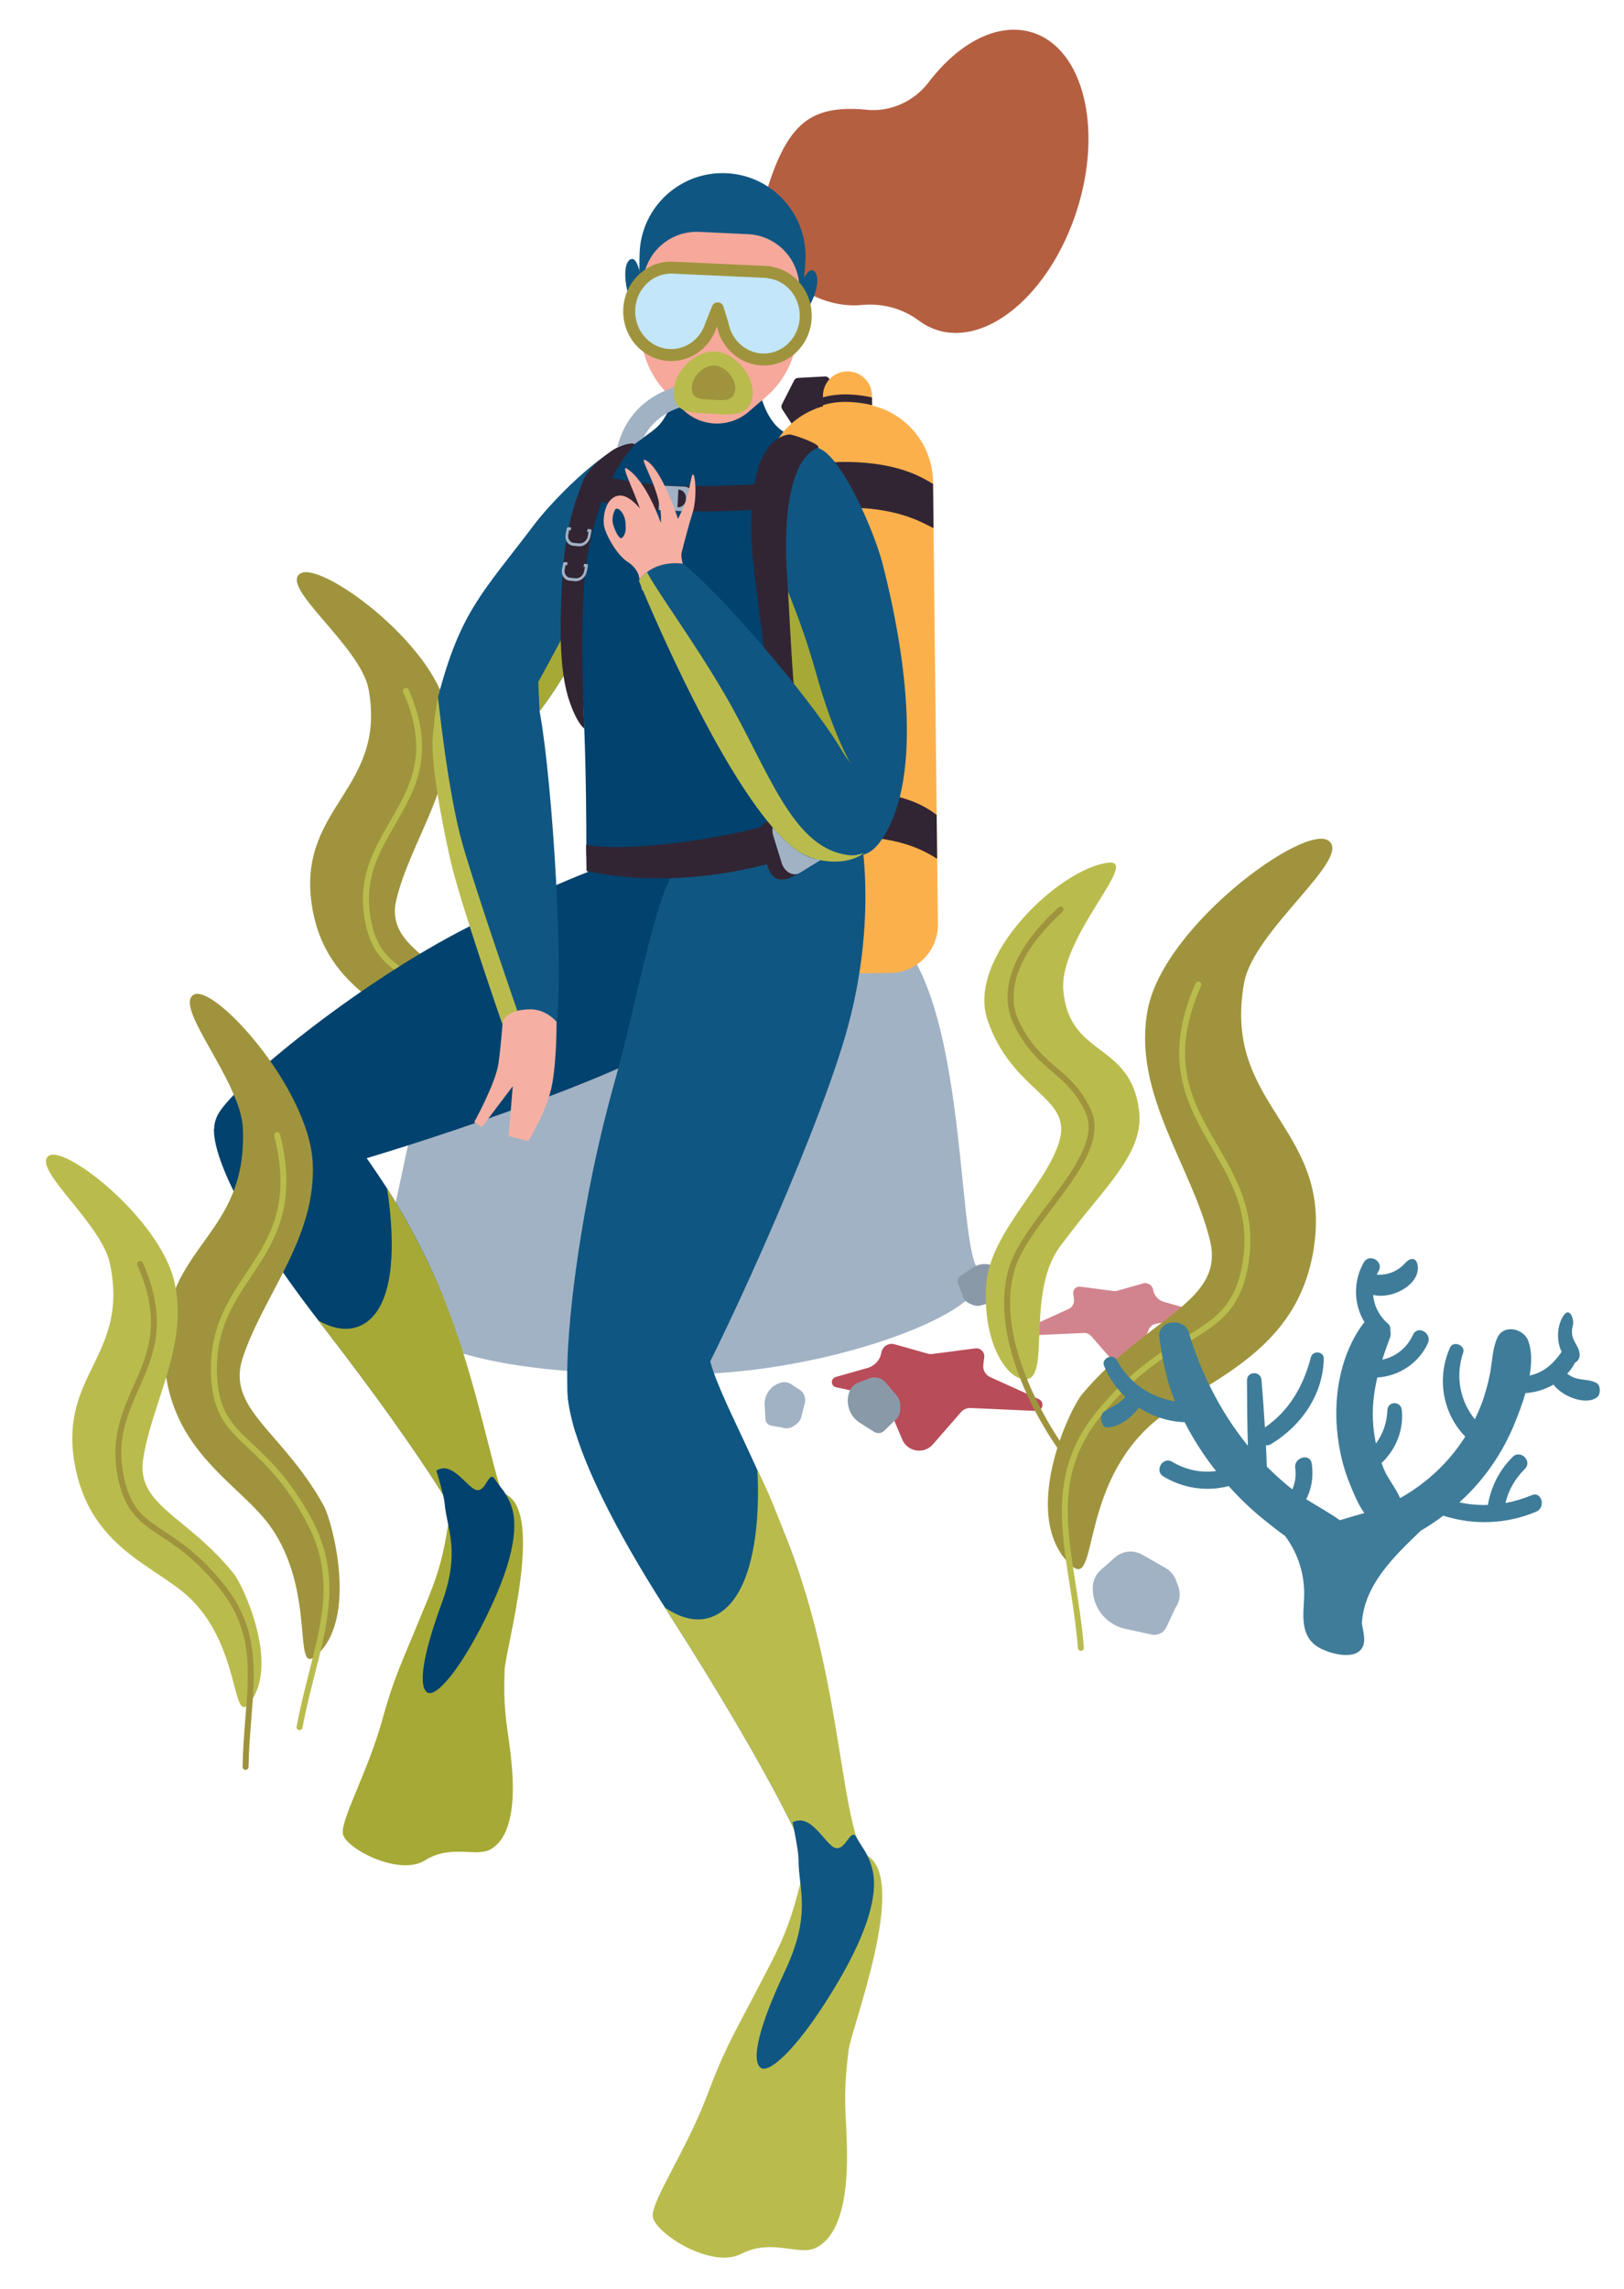 <svg xmlns="http://www.w3.org/2000/svg" id="Layer_1" viewBox="0 0 1142.02 1609.19"><defs><style>.cls-1{fill:#01426e;}.cls-2{fill:#f6a89b;}.cls-3{fill:#f6b0a3;}.cls-4{fill:#fcb04c;}.cls-5{fill:#9f943d;}.cls-6{fill:#b94c59;}.cls-7{fill:#8a99a8;}.cls-8{fill:#b55f41;}.cls-9{fill:#312533;}.cls-10{fill:#b9bc4d;}.cls-11{fill:#a6a935;}.cls-12{fill:#d1848d;}.cls-13{fill:#c3e6fa;}.cls-14{fill:#105682;}.cls-15{fill:#3f7c99;}.cls-16{fill:#a1b2c4;}</style></defs><g><path class="cls-12" d="M726.43,938.79l35.76-1.6c1.99-.09,3.91,.73,5.21,2.23l15.39,17.66c4.87,5.58,13.9,4.13,16.77-2.7l8.27-19.67c.83-1.97,2.56-3.4,4.65-3.85l23.23-4.99c2.95-.63,3.09-4.8,.18-5.62l-17.46-4.95c-3.91-1.11-6.83-4.38-7.5-8.39h0c-.56-3.35-3.9-5.47-7.16-4.54l-18.1,5.12c-.85,.24-1.74,.31-2.62,.19l-23.45-3.06c-2.82-.37-5.23,2.02-4.88,4.85l.51,4.11c.35,2.83-1.18,5.57-3.79,6.75l-26.56,12.04c-3.38,1.53-2.17,6.6,1.54,6.44Z"></path><g><path class="cls-5" d="M358.75,817.92c29.08-27.72,.87-88.65-6.93-97.88-37.43-44.25-81.58-52.44-73.07-87.62,10.35-42.79,44.96-84.7,35.62-132.61-9.34-47.91-89.83-106.43-103.52-96.39-13.69,10.04,42.92,51.26,48.37,81.3,12.6,69.45-48.41,82.12-40.37,148.43,8.03,66.31,66.81,79.71,94.72,105.52,40.3,37.29,29.18,94.51,45.18,79.25Z"></path><path class="cls-10" d="M352.7,867.61c-.06,0-.12,0-.17,0-1.16-.1-2.02-1.11-1.92-2.27,1.06-12.94,2.94-24.91,4.75-36.48,5.81-37.11,10.4-66.41-15.86-97.65-18.57-22.09-35.15-32.22-48.47-40.35-17.23-10.53-29.68-18.13-34.38-43.59-5.51-29.88,6.23-50.13,17.59-69.71,14.42-24.87,28.04-48.36,9.31-90.99-.47-1.06,.02-2.3,1.08-2.77,1.06-.47,2.31,.02,2.77,1.08,19.59,44.58,4.79,70.11-9.52,94.79-11.48,19.79-22.31,38.49-17.09,66.84,4.35,23.61,15.52,30.43,32.43,40.76,13.58,8.3,30.48,18.62,49.49,41.24,27.49,32.7,22.53,64.35,16.79,101.01-1.8,11.5-3.66,23.39-4.71,36.18-.09,1.1-1.01,1.93-2.09,1.93Z"></path></g><path class="cls-16" d="M549.55,971.99h0c2.33-.55,4.78-.12,6.79,1.18l5.89,3.82c3.17,2.05,4.67,5.9,3.73,9.56l-2.48,9.68c-.51,1.97-1.68,3.71-3.33,4.92l-1.87,1.37c-2.39,1.74-5.49,2.17-8.25,1.14l-7.65-1.3c-2.28-.39-3.99-2.3-4.12-4.61l-.55-9.91c-.42-7.45,4.58-14.13,11.85-15.83Z"></path><g><path class="cls-16" d="M274.37,863.73c-8.38,39.19,15.28,78.1,53.92,88.73,56.62,15.59,124.86,12.94,143.41,13.54,102.94,3.35,237.31-45.72,215.86-73.9-16.16-21.23-5.82-227.63-77.71-246.32-52.16-13.57-214.56,15.91-268.25,42.12-20.89,10.2-35.93,29.42-40.79,52.15l-26.44,123.68Z"></path><path class="cls-11" d="M346.14,1061.76s-16.55-23.87,9.59-11.1c27.37,13.38-.32,109.03-.86,123.28-1.31,34.53,3.01,42,5.21,69.66,2.3,28.98-2.35,49.42-15.11,56.63-10.18,5.75-27.91-3.79-46.13,7.75s-56.71-8.75-57.79-19.04c-1.08-10.29,17.59-43.5,27.3-78.18,9.71-34.67,13.36-39.32,32.51-86.5,8.41-20.72,10.79-31.2,14.34-52.41,2.57-15.36,26.62-21.2,26.62-21.2l4.32,11.1Z"></path><path class="cls-1" d="M493.25,718.8c-11.99,9.76-25.67,16.76-40.59,24.08-64.91,31.85-207.85,77.53-243.28,84.42-35.43,6.89-72.12-22.07-54.02-47.04,18.1-24.96,100.89-91.46,173.66-128.37,72.77-36.92,99.8-44.23,99.8-44.23l65.33,26.93s20.01,67.21-.88,84.21Z"></path><path class="cls-1" d="M150.59,793.61s-5.88,32.71,74.64,136.5c80.52,103.79,101.9,147.2,101.9,147.2,0,0,15.1,3.77,22.02,0,6.92-3.77-15.1-122.46-49.69-193.02-34.6-70.55-57.61-81.83-59.94-108.27-2.33-26.44-88.92,17.59-88.92,17.59Z"></path><path class="cls-11" d="M357.33,1062.21c7.61,18.05-30.2,15.1-30.2,15.1,0,0-21.38-43.4-101.9-147.2-.42-.54-.84-1.08-1.25-1.61,10.56,5.9,21.53,8.11,31.44,2.56,26.22-14.7,20.56-71.23,16.79-95.47,7.93,12.38,17.09,27.99,27.25,48.71,34.6,70.55,44.35,145.84,57.87,177.92Z"></path><path class="cls-1" d="M312.7,1057.19c1.51,18.03,11.49,33.03-2.25,70.5-13.73,37.47-16.09,57.88-10.08,62.16,6,4.28,24.47-16.4,44.82-59.92,20.35-43.52,17.52-63.16,14-72.18-3.52-9.02-7.08-11.55-11.32-17.93s-5.98,9.18-12.71,7.8c-6.73-1.38-16.88-20.92-28.32-13.68,0,0,5.37,17.28,5.87,23.25Z"></path><g><path class="cls-14" d="M375.48,369.09c-36.33,48-51.66,60.65-67.46,121.04,0,0-4.79,34.23-.36,42.77,11.82,22.8,52.28,4.14,91.42-62.37,18.73-31.82,84.83-86.74,85.26-122.59,.44-35.85-27.79-41.38-40.98-37.2-20.91,6.63-54.65,40.86-67.88,58.35Z"></path><path class="cls-14" d="M378.28,494.64c8.19,33.75,18.67,175.81,13.15,226.01,0,0-12.7,17.93-33,13.88,0,0-36.93-99.69-48.74-173.37-3.44-21.48-6.77-41.23-3.92-55.05,8.28-40.17,86.69-52.39,86.69-52.39,0,0-18.59,22.74-14.18,40.92Z"></path><path class="cls-3" d="M353.79,714.15s7.83-4.41,19.08-4.53c11.24-.12,18.49,8.76,18.49,8.76,0,0,.27,24.97-2.99,43.5-3.26,18.53-16.97,40.48-16.97,40.48l-13.74-3.72,2.93-34.95-21.73,28.71-5.4-3.42s15-27.15,17.04-41.14c2.04-13.98,3.29-33.68,3.29-33.68Z"></path><path class="cls-11" d="M379.42,499.96l-.9-20.43,19.23-35.51,4.06,22.17s-6.74,11.25-12.01,19.17c-5.27,7.92-10.38,14.59-10.38,14.59Z"></path><path class="cls-10" d="M308.01,490.13s6.87,67.39,17.37,103.78c10.5,36.4,38.39,116.74,38.39,116.74-11.07,3.34-10.43,9.65-10.43,9.65,0,0-30.04-86.37-36.64-115.73-6.6-29.36-13.73-68.32-12.41-85.9,1.31-17.58,3.72-28.53,3.72-28.53Z"></path></g><path class="cls-1" d="M535.31,279.22s3.79,15.73,14.16,23.3c17.3,12.62,38.29,2.86,56.54,62.15,18.25,59.29,29.44,156.67,10.09,242.96-13.54,60.4-183.5,131.66-193.26,75.09-8.78-50.91-10.52-82.32-10.52-82.32,0,0,.6-113.91-7.18-162.24-8.51-52.88-1.59-89.38,25.88-113.35,27.46-23.97,30.38-20.15,37.94-34s2.49-19.36,2.49-19.36l63.85,7.76Z"></path><g><path class="cls-9" d="M580.11,264.67l-18.97,1.02c-1.15,.06-2.18,.73-2.71,1.76l-8.6,16.94c-.52,1.03-.46,2.26,.17,3.23l10.37,15.92c.63,.97,1.73,1.52,2.88,1.46l18.97-1.02c1.15-.06,2.18-.73,2.71-1.76l8.6-16.94c.52-1.03,.46-2.26-.17-3.23l-10.37-15.92c-.63-.97-1.73-1.52-2.88-1.46Z"></path><g><path class="cls-4" d="M603.22,322.75l-13.57,.15c-5.78,.06-10.51-4.57-10.57-10.34l-.37-34.03c-.1-9.52,7.53-17.33,17.05-17.43h0c9.52-.11,17.33,7.53,17.43,17.05l.37,34.03c.06,5.78-4.57,10.51-10.34,10.57Z"></path><path class="cls-9" d="M578.7,279.36c3.76-1.06,10.05-2.32,17.94-2.03,7.57,.28,13.19,1.3,16.56,2.1l.06,5.44c-2.83-.74-8.72-1.98-16.81-2.28-8.32-.31-14.7,1.3-17.69,2.25l-.06-5.48Z"></path><path class="cls-4" d="M625.99,684.06l-50.47,.56c-18.73,.21-34.08-14.81-34.28-33.54l-3.42-310.9c-.34-30.88,24.42-56.2,55.3-56.54l6.46-.07c30.88-.34,56.2,24.42,56.54,55.3l3.42,310.9c.21,18.73-14.81,34.08-33.54,34.28Z"></path><path class="cls-9" d="M656.47,371.35c-8.41-4.23-24.4-13.75-57.13-14.41-33.39-.69-51.75,10.29-61.17,16.29l-.37-33.05c0-.07,0-.14,0-.21,9.84-5.57,28.01-15.81,59.31-15.18,35.36,.72,51.3,10.89,59.01,15.44l.34,31.13Z"></path><path class="cls-9" d="M659.02,603.81c-7.54-4.61-23.42-14.94-59.41-15.68-30.88-.63-49,9.46-58.91,14.96l-.37-33.14c10.19-5.07,28.01-14.57,57.05-13.97,39.35,.81,54.77,12.06,61.29,16.95h0l.34,30.88Z"></path></g></g><path class="cls-14" d="M605.84,591.07s11.12,60.18-11.49,137.52c-22.61,77.34-92.53,229.27-113.5,263.6-20.97,34.33-72.88,24.7-76.36,14.28-1.42-4.24-4.89-18.61-5.29-25.6-2.71-46.71,11.04-142.3,32.51-218.42,17.97-63.72,29.54-140.99,47.79-156.66,13.18-11.32,126.34-14.72,126.34-14.72Z"></path><g><path class="cls-10" d="M598.2,1316.01s-16-28.14,11.74-11.37c29.05,17.57-11.17,121-13.19,136.76-4.88,38.2-.83,46.92-1.13,77.85-.32,32.4-7.51,54.63-22.39,61.36-11.87,5.38-30.61-6.98-51.98,4.03-21.37,11-62.08-15.35-62.26-26.88-.18-11.53,23.84-46.54,38.06-84.07,14.22-37.53,18.73-42.32,44.67-92.79,11.39-22.16,15.07-33.56,21.12-56.75,4.38-16.8,31.66-20.89,31.66-20.89l3.7,12.75Z"></path><path class="cls-14" d="M399.47,973.16s-9.77,35.73,69.31,158.93c79.08,123.2,98.51,173.51,98.51,173.51,0,0,16.38,5.69,24.44,2.18,8.06-3.5-4.61-137.44-36.01-219.19-31.4-81.75-59.16-119.83-59.13-149.41,.03-29.58-97.12,33.98-97.12,33.98Z"></path><path class="cls-10" d="M602.3,1291.83c6.65,20.79-35.02,13.76-35.02,13.76,0,0-19.43-50.3-98.51-173.51-.41-.64-.83-1.28-1.22-1.91,11.14,7.59,23.1,11.14,34.65,5.96,30.57-13.72,32.13-75.44,30.35-102.72,7.57,14.53,13.95,31.17,23.18,55.18,31.41,81.75,34.76,166.29,46.58,203.24Z"></path><path class="cls-14" d="M561.55,1307.62c-.12,20.17,9.48,37.8-9.49,78.03-18.97,40.24-23.6,62.66-17.36,68,6.24,5.34,28.78-15.77,55.7-62.06,26.91-46.29,25.72-68.38,22.7-78.74-3.02-10.36-6.71-13.52-10.79-21.02-4.08-7.5-7.55,9.6-14.89,7.4-7.33-2.2-16.66-24.89-30.08-18,0,0,4.25,19.71,4.21,26.39Z"></path></g><path class="cls-9" d="M445.72,313.45c-22.08,23.7-31.54,65.69-33.83,85.6-4.13,35.87-1.87,92.63-.89,113.25,0,0-3.59-2.23-7.81-12.06-7.03-16.34-10.78-37.08-8.04-89.74,2.1-40.26,9.89-59.09,14.17-70.62,2.37-6.38,6.3-12.65,20.86-22.92,7.45-5.26,18.48-6.67,15.55-3.52Z"></path><g><path class="cls-16" d="M402.24,383.59c-3.24-.8-5.22-4.16-4.49-7.93l.79-4.08c.11-.57,.62-.99,1.14-.94l15.55,1.44c.25,.02,.47,.15,.61,.36,.14,.21,.19,.48,.14,.75l-.79,4.08c-.38,1.99-1.45,3.79-3.02,5.08-1.56,1.29-3.43,1.9-5.26,1.73l-3.76-.35c-.31-.03-.62-.08-.91-.15Zm-2.02-10.8l-.59,3.05c-.28,1.44-.02,2.84,.72,3.95,.74,1.11,1.87,1.78,3.2,1.9l3.76,.35h0c1.32,.12,2.67-.32,3.81-1.26,1.13-.93,1.91-2.24,2.18-3.68l.59-3.05-13.67-1.26Z"></path><polygon class="cls-9" points="402.05 368.54 401.05 374.82 412.34 375.91 413.66 370.38 402.05 368.54"></polygon></g><g><path class="cls-16" d="M399.7,408.12c-3.24-.8-5.22-4.16-4.49-7.93l.79-4.08c.11-.57,.62-.99,1.14-.94l15.55,1.44c.25,.02,.47,.15,.61,.36,.14,.21,.19,.48,.14,.75l-.79,4.08c-.38,1.99-1.45,3.79-3.02,5.08-1.56,1.29-3.43,1.9-5.26,1.73l-3.76-.35c-.31-.03-.62-.08-.91-.15Zm-2.02-10.8l-.59,3.05c-.28,1.44-.02,2.84,.72,3.95,.74,1.11,1.87,1.78,3.2,1.9l3.76,.35h0c1.32,.12,2.67-.32,3.81-1.26,1.13-.93,1.91-2.24,2.19-3.68l.59-3.05-13.67-1.27Z"></path><polygon class="cls-9" points="399.52 393.07 398.52 399.35 409.81 400.44 411.13 394.92 399.52 393.07"></polygon></g><path class="cls-9" d="M470.39,359.3c-30.67-1.45-50.58-7.51-51.49-7.79l5.27-17.08c.22,.07,22.15,6.68,54.67,7.26,34.6,.62,60.54-1.96,60.8-1.98l1.8,17.78c-1.09,.11-27.19,2.71-62.92,2.07-2.78-.05-5.5-.14-8.13-.27Z"></path><path class="cls-16" d="M463.96,341.33l17.7,.84c2.78,.13,4.94,2.5,4.8,5.28l-.34,7.18c-.13,2.78-2.5,4.94-5.28,4.8l-17.7-.84,.82-17.26Z"></path><path class="cls-9" d="M476.42,356.66h0l.59-12.48h0c3.08,.15,5.46,2.76,5.31,5.84l-.06,1.34c-.15,3.08-2.76,5.46-5.84,5.31Z"></path><path class="cls-9" d="M552.64,603.79c-9.09,2.81-19.1,5.41-30.09,7.67-51.16,10.5-90.73,5.15-110.11,.91l-.28-18.59c12.89,3.33,52.48,2.74,105.1-8.07,34.9-7.16,58.64-18.1,73.04-26.58l7.07,27.17c-11.25,6.06-26.18,11.77-44.73,17.5Z"></path><g><path class="cls-9" d="M577.04,601.68l-15.82,12.61c-10.46,6.5-18.05,5.57-21.19-4.62l-5.87-19.03c-1.62-5.26,.2-10.63,4.21-12.41l35-14.2c4.58-2.03,10.13,1.41,11.98,7.41l-4.92,18.27c1.49,4.83,.08,9.83-3.38,11.97Z"></path><path class="cls-16" d="M586.68,598.71l-24.2,14.96c-4.62,2.86-10.82-.52-12.81-6.97l-5.87-19.03c-1.62-5.26,.2-10.63,4.21-12.41l25.35-11.23c4.58-2.03,10.13,1.41,11.98,7.41l4.72,15.3c1.49,4.83,.08,9.83-3.38,11.97Z"></path></g><path class="cls-14" d="M620.5,395.88c14.19,54.71,29.06,142.28,2.75,189.25-34.55,61.66-68.32-72.57-76.24-104.46-8.36-33.64-25.79-111.13-13.25-142.36,12.54-31.24,37.14-28.45,47.07-20.08,15.73,13.28,34.5,57.72,39.67,77.65Z"></path><path class="cls-11" d="M598.87,538.05c-15.4,1.03-25.84,1.46-25.84,1.46-8.1-23.58-14.08-47.47-16.87-58.69-7.31-29.44-11.33-57.85-13.79-94.93,6.96,19.81,20.04,46.27,31.64,87.82,12.36,44.29,24.85,64.34,24.85,64.34Z"></path><path class="cls-9" d="M575.1,314.78c-24.1,10.02-23.15,66.41-21.82,86.41,2.39,36.03,4.02,89.51,8.68,109.62,0,0-6.51,3.11-15.11-15.3-7.53-16.12-8.91-35-15.7-87.29-5.19-39.98-2.07-58.71,.07-70.81,1.18-6.7,5.96-29.16,23.56-31.96,2.65-.42,24.28,7.68,20.31,9.33Z"></path><path class="cls-3" d="M451.56,415.11s-3.96-12.66-4.14-31.1c-.09-8.74,7.77-11.07,3.79-23.04-5.44-16.35-14.86-34.17-10.59-31.59,14.02,8.47,24.06,38.26,24.06,38.26,1.95-21.03-16.51-46.93-10.9-44.23,11.54,5.54,23,41.43,23,41.43,6.2-12.86,5.98-12.1,9.33-28.47,2.18-10.65,4.92,11.83,.85,24.5-2.51,7.8-5.84,20.53-7.67,27.83-.94,3.77,3.1,15.22,3.1,15.22l-30.82,11.2Z"></path><path class="cls-3" d="M424.73,369.49c.93,5.89,8.88,20.61,16.31,25.3,7.43,4.69,8.33,10.65,8.33,10.65l5.34-41.57s-10.48-16.94-19.82-15.37c-9.33,1.57-11.08,15.09-10.16,20.98Zm6.5-.5c-.93-3.04-.54-6.68,1.07-10.23,1.6-3.55,7.01,1.75,7.55,8.62,.38,4.92,.33,7.47-1.99,10.4-2.33,2.93-5.69-5.75-6.62-8.79Z"></path><path class="cls-14" d="M592.3,528.2c-16.18-28.31-75.42-101.07-111.56-131.76,0,0-20.23-4.04-31.47,11.82,0,0,63.36,156.04,111.4,189.79,37.24,26.16,63.63-35.13,63.63-35.13,0,0-23.29-19.47-32-34.72Z"></path><path class="cls-10" d="M607.41,599.81c-11.87,9.14-33.9,7.2-46.73-1.76-48.11-33.63-111.4-189.78-111.4-189.78,2.01-2.66,3.65-4.45,5.78-6.04,5.14,10.98,31.69,46.86,54.21,85.3,31.49,53.75,47.75,110.33,88.91,113.81,1.68,.14,3.37-.01,5-.43,1.87-.48,4.22-1.08,4.23-1.09Z"></path><path class="cls-14" d="M453.3,211.99s-2.73-29.99-8.61-29.9c-5.88,.09-6.89,14.1-1.39,29.89,2.68,7.68,6.88,15.24,6.88,15.24l3.12-15.23Z"></path><path class="cls-8" d="M726.3,22.96c-24.05-7.76-51.9,6.78-73.19,34.79-10.48,13.79-27.47,21.39-44.68,19.33-1.42-.17-2.86-.29-4.3-.36-35.42-1.68-52.13,10.73-67.4,65.91-10.17,36.74,25.46,70.3,60.88,71.98,2.89,.14,5.75,.06,8.56-.2,14.27-1.36,28.58,2.49,40.07,11.06,3.84,2.86,8.06,5.08,12.64,6.55,35.65,11.5,79.65-25.99,98.26-83.72,18.62-57.73,4.81-113.86-30.85-125.35Z"></path><path class="cls-14" d="M556.41,217.38s8.99-28.74,14.72-27.41c5.73,1.32,4.99,16.05-4.94,29.51-9.93,13.45-11.29,16.26-11.29,16.26l1.52-18.35Z"></path><path class="cls-14" d="M566.41,182.83c-.57,12.07-3.74,40.15-5.76,51.21-8.33,45.66-35.18,5.28-55.3,4.33-20.12-.95-52.22,32.88-54.64-9.53-.64-11.22-1.47-39.45-.9-51.52,1.52-32.2,28.86-57.06,61.05-55.54,32.2,1.52,57.06,28.86,55.54,61.06Z"></path><path class="cls-2" d="M526.02,164.65l-34.28-1.62c-20.89-.99-38.63,15.15-39.62,36.04l-1.41,29.77c-.82,17.35,5.54,34.27,17.59,46.78l11.27,11.71c12.56,13.04,33.11,14.02,46.84,2.22l12.32-10.59c13.17-11.32,21.1-27.57,21.92-44.92l1.41-29.77c.99-20.89-15.15-38.63-36.04-39.62Z"></path><g><path class="cls-13" d="M540.17,191.43l.12-.18-65.79-3c-.86-.08-1.73-.12-2.62-.12-16.3,.05-29.47,13.85-29.42,30.84,.05,16.98,13.3,30.71,29.6,30.66,11.42-.03,21.29-6.82,26.17-16.72h0v-.03c.71-1.41,1.29-2.87,1.77-4.39l4.68-11.69,3.42,10.89c.48,2.7,1.3,5.27,2.41,7.67h0c4.78,10.33,14.94,17.44,26.68,17.4,16.3-.05,29.47-13.85,29.42-30.84-.05-15.88-11.63-28.9-26.46-30.5Z"></path><path class="cls-5" d="M537.12,256.97c-12.9,0-24.83-7.78-30.42-19.84-1.13-2.44-1.98-5.02-2.54-7.7l-.19,.48c-.53,1.65-1.18,3.27-1.94,4.81-.01,.02-.02,.04-.03,.07-5.78,11.72-17.25,19.02-29.93,19.06h-.1c-18.55,0-33.67-15.62-33.73-34.86-.03-9.31,3.43-18.07,9.74-24.69,6.36-6.66,14.83-10.34,23.87-10.37,.94,0,1.88,.04,2.91,.13l65.71,2.99c.55,.03,1.08,.16,1.57,.38,16.46,2.5,28.73,17.07,28.78,34.48,.06,19.28-15.02,35-33.62,35.06h-.09Zm-32.43-44.37c.05,0,.11,0,.16,0,1.78,.07,3.32,1.25,3.85,2.94l3.42,10.89c.05,.17,.1,.34,.13,.52,.42,2.32,1.12,4.55,2.08,6.64,4.22,9.1,13.15,14.97,22.78,14.97h.07c13.95-.04,25.27-11.98,25.23-26.62-.04-13.62-9.8-24.94-22.7-26.33-.33-.04-.65-.11-.95-.22l-64.46-2.94c-.06,0-.12,0-.18-.01-.8-.07-1.52-.11-2.23-.1-6.73,.02-13.05,2.78-17.81,7.77-4.81,5.04-7.44,11.73-7.42,18.85,.04,14.61,11.39,26.47,25.31,26.47h.07c9.47-.03,18.05-5.54,22.41-14.37l.02-.04c.6-1.22,1.11-2.49,1.52-3.79,.03-.1,.07-.2,.11-.3l4.68-11.69c.64-1.6,2.19-2.64,3.9-2.64Z"></path></g><path class="cls-16" d="M440.24,312.41c-1.61,.34-6.18,2.28-6.18,2.28,2.53-10.96,10.66-31.64,37.17-41.4,10.55-3.88,18.22-6.39,23.74-8.01,0,0-.86,3.12-.64,6.62,.3,4.82,1.62,8.46,1.62,8.46-4.81,1.5-11.22,3.65-19.64,6.75-12.8,4.71-19.92,13.16-23.88,20.56l-4.97,3.69-1.31,1c-.48-1.15-3.99-.35-5.91,.05Z"></path><path class="cls-10" d="M529.28,277.16c-1.13,15.84-14.73,14.76-28.92,13.74-14.19-1.02-27.85,.4-26.42-17.38,1.04-12.88,15.06-27.37,29.25-26.35,14.19,1.02,27.01,17.1,26.09,29.99Z"></path><path class="cls-5" d="M517.05,273.54c-.63,8.73-8.12,8.13-15.93,7.57-7.82-.56-15.34,.22-14.56-9.57,.57-7.1,8.3-15.08,16.12-14.52,7.82,.56,14.88,9.42,14.37,16.52Z"></path><path class="cls-7" d="M703.67,893.46h0c1.65,1.73,2.53,4.05,2.44,6.44l-.29,7.02c-.16,3.77-2.7,7.02-6.33,8.08l-9.6,2.79c-1.96,.57-4.05,.44-5.93-.37l-2.13-.92c-2.71-1.17-4.66-3.62-5.18-6.53l-2.77-7.25c-.83-2.16-.05-4.61,1.88-5.89l8.25-5.52c6.21-4.15,14.49-3.24,19.66,2.15Z"></path></g><path class="cls-6" d="M728.53,991.99l-46-2.06c-2.56-.11-5.03,.94-6.71,2.87l-19.81,22.71c-6.26,7.18-17.88,5.31-21.57-3.47l-10.65-25.31c-1.06-2.53-3.3-4.38-5.98-4.96l-29.89-6.42c-3.8-.82-3.97-6.17-.23-7.23l22.46-6.37c5.03-1.43,8.79-5.63,9.65-10.79h0c.72-4.31,5.02-7.03,9.22-5.85l23.29,6.58c1.1,.31,2.24,.39,3.37,.25l30.17-3.93c3.63-.47,6.73,2.6,6.28,6.24l-.65,5.29c-.45,3.65,1.52,7.16,4.87,8.68l34.17,15.49c4.35,1.97,2.79,8.5-1.98,8.28Z"></path><path class="cls-7" d="M597.54,977.92h0c1.08-2.63,3.19-4.7,5.84-5.74l7.77-3.05c4.18-1.64,8.93-.43,11.82,3l7.64,9.1c1.56,1.86,2.42,4.2,2.45,6.62l.03,2.76c.03,3.51-1.7,6.81-4.61,8.77l-6.55,6.49c-1.95,1.94-4.99,2.26-7.31,.79l-9.97-6.32c-7.49-4.75-10.49-14.2-7.11-22.41Z"></path><g><path class="cls-10" d="M779.38,606.51c-34.41,3.98-100.11,66.47-84.94,110.67,17.66,51.46,59.95,53.65,50.45,85.33-9.5,31.67-48.88,64.36-51.37,100.84-2.49,36.44,11.32,60.85,22.82,65.37,25.97,10.21,2.87-56.72,29.12-92.39,30.53-41.48,59.2-64.73,55.56-95.33-5.8-48.83-49.18-37.18-53.26-84.7-3.21-37.37,54.6-92.45,31.61-89.79Z"></path><path class="cls-5" d="M745.61,1019.33c-.65,0-1.29-.3-1.7-.86-.13-.18-13.13-18.09-23.74-42.62-9.86-22.77-19.64-56.11-10.28-85.59,4.44-13.97,15.92-29.14,27.02-43.81,17.25-22.79,35.09-46.36,26.23-64.85-6.67-13.92-14.53-20.64-22.84-27.75-8.93-7.64-18.17-15.55-26.94-32.64-12.26-23.9-.96-54.24,31-83.23,.86-.78,2.19-.72,2.97,.14,.78,.86,.72,2.19-.14,2.97-30.44,27.61-41.4,56.11-30.08,78.19,8.39,16.35,17.3,23.98,25.93,31.36,8.66,7.41,16.84,14.41,23.9,29.13,9.97,20.8-8.65,45.41-26.67,69.21-10.89,14.39-22.15,29.26-26.37,42.54-17.21,54.2,32.9,123.76,33.41,124.45,.68,.94,.48,2.25-.46,2.94-.37,.27-.81,.4-1.24,.4Z"></path></g><g><g><path class="cls-5" d="M222.05,1164.26c30.25-25.57,11.63-94.82,5.55-105.79-29.18-52.69-68.97-67.7-56.81-104.17,14.79-44.35,51.88-84.34,49.11-136.97-2.77-52.63-69.99-126.69-83.87-117.88-13.87,8.81,33.39,60.97,34.76,93.91,3.16,76.15-54.75,81.09-55.43,153.23-.68,72.15,52,94.81,74.62,126.41,32.68,45.63,15.42,105.34,32.07,91.27Z"></path><path class="cls-10" d="M210.64,1216.46c-.13,0-.26-.01-.39-.04-1.14-.21-1.89-1.31-1.68-2.45,2.56-13.69,5.75-26.24,8.84-38.37,9.93-39.02,17.77-69.84-2.75-107.15-14.47-26.31-28.55-39.5-39.87-50.1-14.6-13.68-25.15-23.57-26.37-51.33-1.43-32.62,11.85-52.6,24.71-71.92,16.41-24.66,31.9-47.96,19.75-96.47-.28-1.13,.4-2.27,1.53-2.55,1.13-.28,2.27,.4,2.55,1.53,12.6,50.31-4.14,75.48-20.33,99.82-13.05,19.62-25.38,38.15-24.01,69.4,1.14,26.05,10.65,34.96,25.05,48.45,11.53,10.8,25.88,24.25,40.67,51.14,21.32,38.76,12.9,71.87,3.15,110.21-3.07,12.07-6.24,24.54-8.78,38.1-.19,1.01-1.07,1.72-2.07,1.72Z"></path></g><g><path class="cls-10" d="M175.13,1197.76c22.13-26.27-3.88-82.75-10.68-91.25-32.63-40.79-68.83-47.82-63.76-80.77,6.17-40.07,32.05-79.66,22.01-124.25s-78.31-98.1-88.88-88.54c-10.58,9.56,37.44,47.26,43.41,75.21,13.81,64.64-34.98,77.3-25.04,139.08,9.94,61.77,58.27,73.47,82.22,97.18,34.59,34.25,28.54,87.8,40.72,73.35Z"></path><path class="cls-5" d="M172.69,1244.36h-.03c-1.16-.02-2.09-.98-2.07-2.14,.19-12.09,1.09-23.28,1.96-34.1,2.79-34.74,5-62.19-17.92-91-16.18-20.34-30.12-29.56-41.32-36.96-14.53-9.6-25.04-16.54-30.15-40.21-6-27.77,2.47-46.83,10.65-65.26,10.4-23.42,20.23-45.54,2.82-85.12-.47-1.06,.02-2.3,1.08-2.77,1.06-.47,2.3,.02,2.77,1.08,18.16,41.29,7.49,65.3-2.83,88.52-8.28,18.63-16.1,36.23-10.38,62.66,4.75,21.99,14.14,28.2,28.36,37.59,11.45,7.57,25.7,16.98,42.29,37.85,23.95,30.11,21.57,59.7,18.82,93.96-.86,10.76-1.76,21.88-1.95,33.84-.02,1.15-.96,2.07-2.1,2.07Z"></path></g><g><path class="cls-5" d="M752.67,1100.12c-35.71-34.04-1.07-108.88,8.51-120.2,45.97-54.35,100.19-64.4,89.74-107.6-12.71-52.55-55.21-104.02-43.75-162.86,11.47-58.84,110.31-130.71,127.13-118.38,16.81,12.33-52.71,62.96-59.4,99.84-15.48,85.29,59.45,100.85,49.58,182.28-9.87,81.43-82.05,97.89-116.32,129.59-49.49,45.79-35.83,116.06-55.49,97.33Z"></path><path class="cls-10" d="M760.11,1160.66c-1.08,0-2-.83-2.09-1.93-1.29-15.72-3.58-30.33-5.79-44.46-7.03-44.9-13.1-83.67,20.52-123.66,23.3-27.72,44.02-40.37,60.66-50.54,20.88-12.75,34.67-21.18,40.05-50.38,6.45-34.99-6.91-58.02-21.04-82.41-17.51-30.21-35.62-61.45-11.67-115.98,.47-1.06,1.71-1.55,2.77-1.08,1.06,.47,1.55,1.71,1.08,2.77-23.1,52.58-6.31,81.53,11.45,112.18,13.9,23.98,28.27,48.77,21.54,85.28-5.72,31.05-20.94,40.34-41.99,53.21-16.39,10.01-36.78,22.47-59.64,49.66-32.38,38.52-26.73,74.61-19.58,120.3,2.22,14.21,4.52,28.89,5.83,44.77,.1,1.16-.77,2.17-1.92,2.27-.06,0-.12,0-.17,0Z"></path></g><path class="cls-16" d="M768.47,1115.65h0c.18-4.52,2.19-8.77,5.57-11.78l9.93-8.82c5.34-4.74,13.11-5.55,19.3-2l16.41,9.4c3.35,1.92,5.92,4.94,7.29,8.54l1.55,4.1c1.98,5.23,1.2,11.1-2.08,15.62l-6.22,13.3c-1.85,3.96-6.2,6.12-10.48,5.19l-18.36-3.98c-13.8-2.99-23.46-15.46-22.91-29.57Z"></path></g></g><path class="cls-15" d="M1122.98,972.53c-4.65-2.85-10.38-1.98-15.52-3.75-1.85-.64-3.63-1.75-5.41-2.88,3.26-3.51,5.82-7.61,7.34-12.2,2.18-6.57-7.22-9.25-10.61-4.17-6.07,9.09-13.19,15.55-23.12,17.55,1.47-8.58,1.62-17.03-.88-24.17-3.1-8.87-17.44-12.26-21.85-2.31-3.59,8.1-3.47,16.7-5.18,25.32-1.48,7.48-3.53,14.96-6.28,22.08-1.3,3.35-2.76,6.64-4.34,9.88-10.46-12.94-13.83-30.45-8.22-46.75,1.84-5.33-6.97-8.85-9.27-3.64-9.4,21.32-5.31,46.02,10.74,62.53-4.32,6.83-9.27,13.25-14.79,19.11-9.04,9.6-19.54,17.72-31.02,24.18-2.99-7.11-8.78-13.91-11.52-20.67-.54-1.33-1.04-2.67-1.53-4.02,10.07-9.54,15.69-23.08,14.23-37.32-.66-6.46-9.9-6.32-10.13,.25-.3,8.57-3.12,16.68-8.04,23.31-.87-4.04-1.5-8.12-1.85-12.23-1.04-12.01,.23-23.18,2.82-34.15,15.18-.9,29.14-10.05,35.55-24.06,3.2-6.99-7.16-13.11-10.39-6.07-4.25,9.27-12.12,15.63-21.67,17.57,1.61-5.06,3.42-10.13,5.35-15.27,.69-1.84,.71-3.64,.26-5.3,.34-1.66-.11-3.45-1.83-4.95-6.08-5.31-9.6-12.5-10.2-19.98,12.31,3.14,30.54-5.86,31.43-17.98,.23-3.12-.76-8.16-4.95-7.15-2.64,.64-4.36,3.44-6.36,5.13-2.35,1.99-4.94,3.48-7.86,4.5-2.69,.94-5.49,1.32-8.34,1.31-.46,0-.92-.03-1.38-.08,.39-.86,.83-1.71,1.31-2.55,3.89-6.71-6.5-12.77-10.39-6.07-7.64,13.18-7.22,29.45,.43,42.05-.25,.26-.5,.54-.73,.85-15.57,20.79-20.8,48.78-18.6,74.34,1.12,13.07,3.94,26.08,8.92,38.24,2.64,6.43,5.74,14.46,10.3,20.78-5.72,1.71-11.5,3.26-17.2,5.04-7.52-5.4-15.78-9.76-23.63-14.75,3.83-7.49,5.21-16.11,3.86-25.08-1.15-7.63-12.74-4.39-11.6,3.2,.77,5.11-.03,10.3-2.07,14.94-6.27-4.98-12.26-10.35-17.93-16.04-.15-4.98-.37-9.96-.62-14.94,1.16,.12,2.41-.13,3.69-.9,21.22-12.82,36.54-34.77,36.99-60.02,.09-5.26-7.78-5.95-9.06-1-5.16,19.96-15.14,37.66-32.32,49.34-.69-11.12-1.53-22.23-2.4-33.33-.51-6.53-10.25-6.37-10.22,.25,.05,15.31,.16,30.63,.65,45.94-.16-.19-.32-.38-.48-.57-18.37-22.53-32.84-51.07-41.03-78.95-3.26-11.09-22.4-8.82-20.75,3.33,2.17,15.94,4.93,30.27,10.95,44.98-16.96-2.71-32.21-12.8-40.88-29.05-2.62-4.9-11.09-1.22-8.99,4.05,3.32,8.35,8.56,15.82,15.06,21.97-1.35,1.4-2.78,2.73-4.4,3.92-3.42,2.49-7.35,4.15-10.83,6.55-3.17,2.18-2.23,10.83,2.21,10.89,8.44,.11,17.58-7.08,22.52-13.89,9.57,6.19,20.71,9.9,32.1,10.22,5.89,11.45,12.79,22.36,20.7,32.54,.48,.61,.97,1.21,1.46,1.83-10.59,1.4-21.15-.71-30.91-6.52-6.67-3.97-12.72,6.42-6.07,10.39,14,8.34,30.35,10.77,45.85,6.69,7.42,8.32,15.44,16.08,24.14,23.11,4.83,3.9,10.05,8.1,15.56,12.03,9.51,12.83,14.15,28.27,13.28,44.42-.67,12.4-2.37,26.09,9.89,33.65,6.91,4.26,24.95,9.59,30.7,.97,3.29-4.92,.94-11.95,.16-17.17-.02-.15-.05-.3-.07-.46,1.47-26.87,22.42-46.94,41.33-65.11,5.55-3.26,10.88-6.84,15.89-10.62,21.3,6.78,44.3,6.07,65.35-2.81,7.02-2.96,3.94-14.61-3.2-11.6-6.01,2.54-12.19,4.37-18.43,5.51,2.13-9.13,6.89-17.28,13.63-23.93,5.52-5.44-2.98-13.95-8.51-8.51-9.48,9.35-15.21,20.87-17.47,33.78-6.72,.23-13.43-.38-20.04-1.8,2.73-2.46,5.32-4.96,7.72-7.45,13.29-13.8,23.9-30.28,31.11-48.02,2.5-6.15,5.38-13.58,7.66-21.37,6.78-.39,13.68-2.48,19.71-5.96,6.07,8.39,22.91,15.01,30.75,8.8,2.38-1.89,2.5-8.07-.24-9.75Z"></path><path class="cls-15" d="M1099.74,924.61c-6.4,8.98-5.61,26.09,4.29,32.75,.98,.66,2.35,1.3,3.54,.62l.68-.39c1.81-1.04,2.78-3.45,2.59-5.51-.43-4.58-3.04-7.05-4.61-11.1-1.08-2.78-1.01-6.42-.15-9.27,1.14-3.74-2.12-13.01-6.34-7.09h0Z"></path></svg>